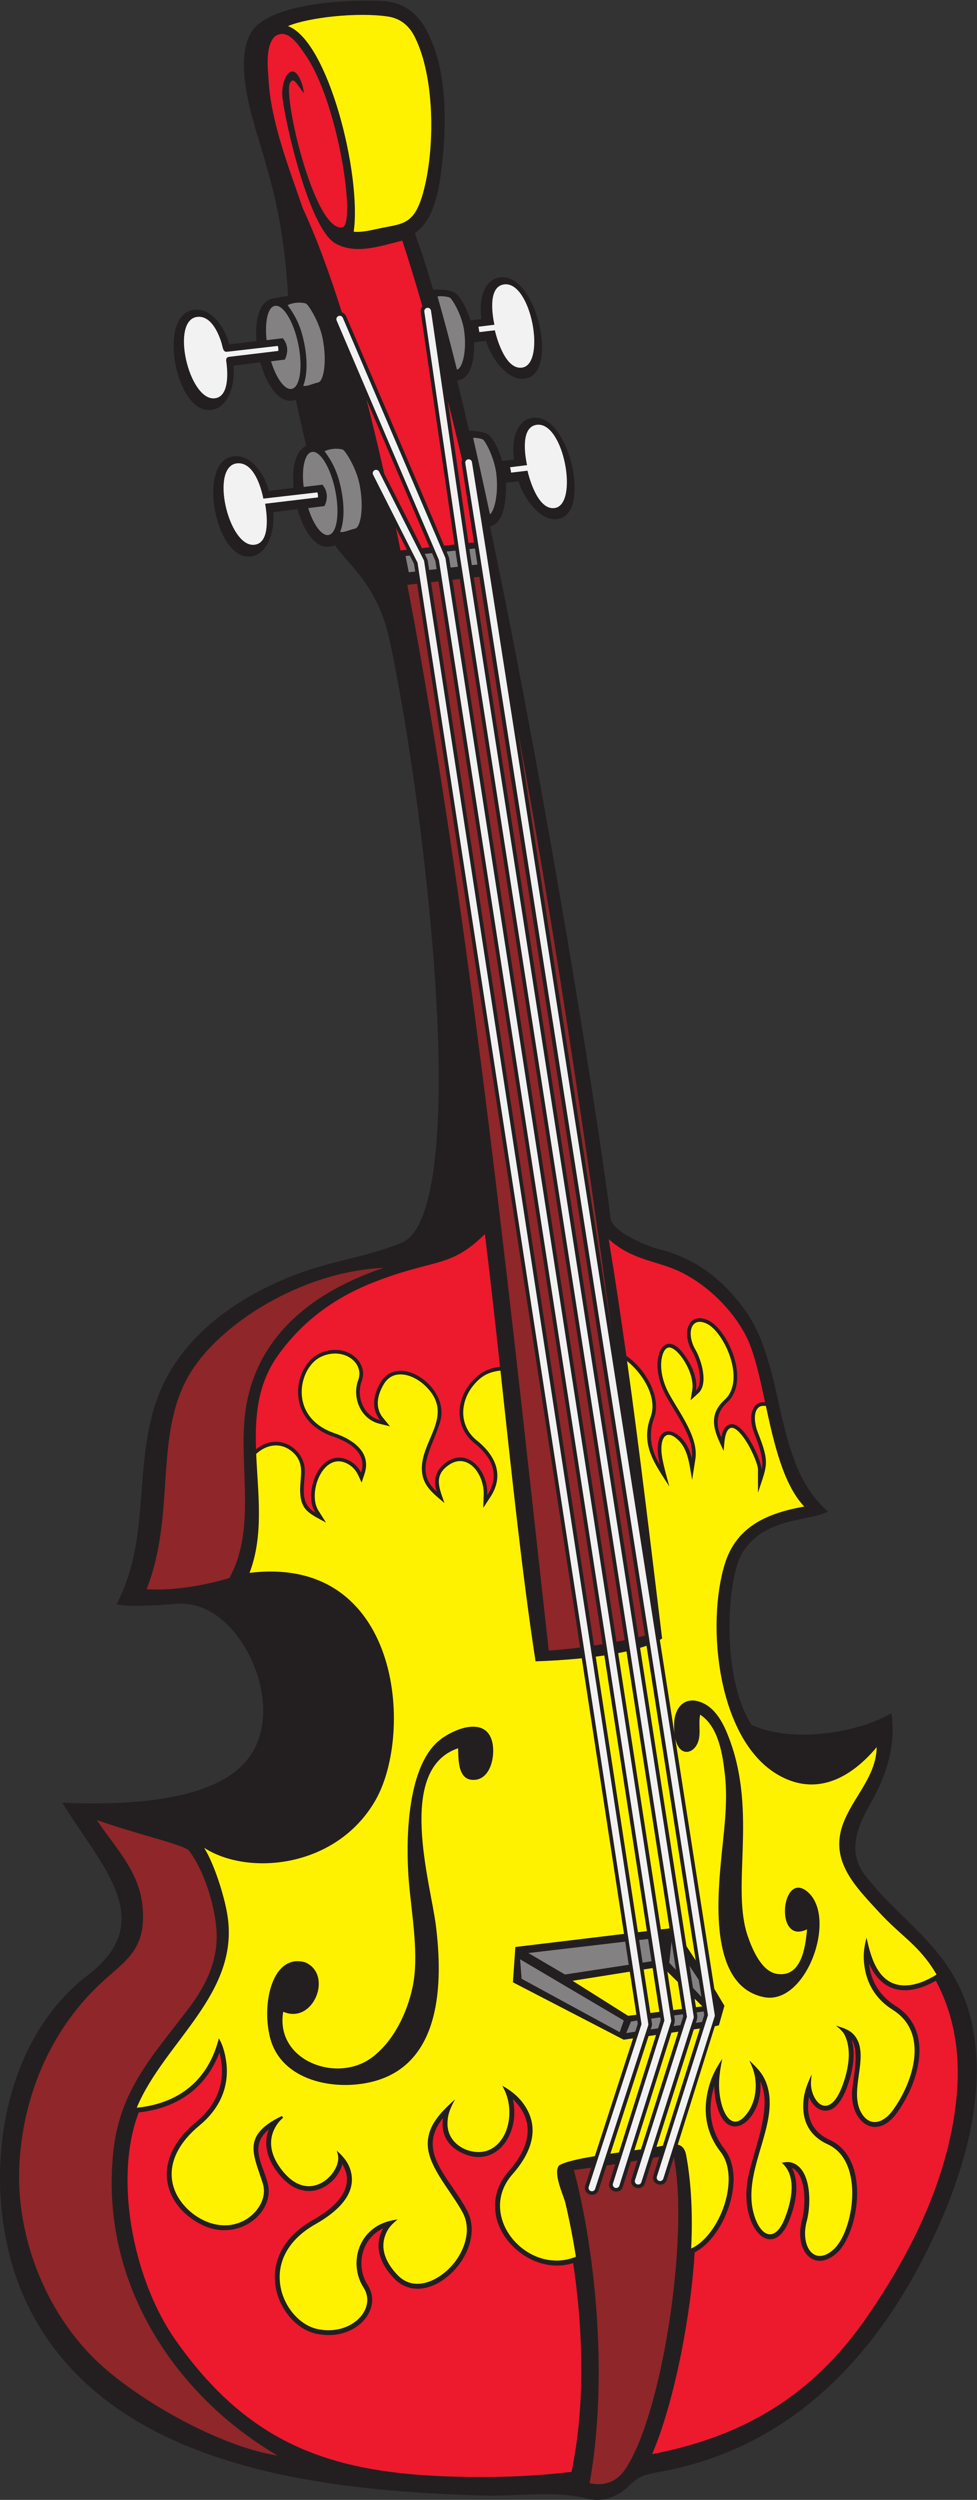 <?xml version="1.0" encoding="UTF-8" standalone="no"?>
<svg
   xmlns:dc="http://purl.org/dc/elements/1.1/"
   xmlns:cc="http://creativecommons.org/ns#"
   xmlns:rdf="http://www.w3.org/1999/02/22-rdf-syntax-ns#"
   xmlns:svg="http://www.w3.org/2000/svg"
   xmlns="http://www.w3.org/2000/svg"
   viewBox="0 0 385.373 985.747"
   height="985.747"
   width="385.373"
   xml:space="preserve"
   id="svg2"
   version="1.1"><rect x="0" y="0" width="385.373" height="985.747" fill="#333333" stroke="none"/><defs
     id="defs6" /><g
     transform="matrix(1.333,0,0,-1.333,0,985.747)"
     id="g10"><g
       transform="scale(0.1)"
       id="g12"><path
         id="path14"
         style="fill:#231f20;fill-opacity:1;fill-rule:evenodd;stroke:none"
         d="m 1227.56,6705.41 c 17.48,-47.52 35.57,-103.77 54.08,-167.17 27.17,0.76 55.72,-1.29 68.25,-11.86 16.91,-14.27 32.99,-49.45 42.38,-79.29 l 32.38,3.78 c -7.73,46.74 2.29,115.53 54.24,123.43 104.27,15.86 170.42,-260.24 87.83,-295.54 -57.65,-24.64 -114.57,58.07 -128.58,107.7 l -35.47,-3.95 c 1.31,-45.01 -6.04,-108.09 -48.89,-112.78 l -0.98,-0.1 c 11.71,-47.9 23.49,-97.72 35.3,-149.12 24.63,-0.26 48.95,-3.4 60.03,-13.63 15.06,-13.92 28.99,-46.02 37.88,-75.45 l 35.19,4.11 c -7.74,46.73 2.28,115.53 54.22,123.43 104.28,15.85 170.43,-260.24 87.83,-295.54 -57.64,-24.64 -114.56,58.07 -128.57,107.7 l -37.68,-4.2 c 1.68,-45.58 -4.27,-120.1 -46.85,-129.3 135.42,-643.4 264.19,-1416.06 320.49,-1790.31 12.82,-85.21 25.34,-170.61 36.18,-256.09 5.23,-41.19 111.02,-85.28 153.77,-94.14 103.89,-28.62 181.02,-91.11 243.3,-176.94 124.57,-171.67 80.99,-453.29 245.92,-596.19 -51.81,-31.16 -188.63,-13.39 -254.58,-125.24 -43.57,-73.88 -63.43,-360.77 28.53,-506.24 131.52,-58.57 325.93,-17.96 413.83,34.65 17.68,-109.86 -29.6,-209.53 -58.27,-260.56 -41.69,-74.2 -75.43,-147.82 -17.47,-221.84 115.92,-148.1 272.01,-221.53 316.49,-447.04 C 2917.12,1201.04 2856,984.109 2775.37,804.949 2626.42,473.953 2378.93,166.121 1966.3,85.535 1923.69,77.219 1895.23,76.113 1863.71,43.938 1829.94,9.434 1783.64,-8.691 1735.82,4.109 1647.27,27.805 1521.13,9.98 1427.91,12.844 958.059,27.234 322.441,91.223 84.137,571.648 -63.438,869.16 -23.922,1334.84 258.727,1551.34 c 210.273,161.07 45.461,317.21 -74.372,510.92 139.438,-5.27 456.02,-10.63 557.094,140.58 55.469,82.98 42.746,192.02 4.199,279.07 -37.179,83.99 -116.933,177.15 -222.695,168.74 -37.14,-2.94 -149.23,-10.81 -177.758,-0.65 94.164,180.23 55.485,371.57 104.887,558.4 53.984,216.63 243.984,349.09 433.887,419.53 105.445,39.12 199.331,48.18 304.351,90.75 122.91,49.8 111.66,486.37 107.85,603.26 -10.62,326.17 -62.61,759.24 -123.55,1080.59 -24.43,128.83 -36.41,205.99 -124.89,311.24 -17.9,21.3 -38.98,43.55 -56.199,67.68 -4.691,-1.12 -9.386,-2.18 -14.109,-3.14 -42.945,-8.76 -78.914,45.57 -97.227,110.48 l -71.965,-9.1 c 6.36,-49.51 -15.691,-139.82 -81.683,-130.26 -94.539,13.69 -141.391,286.37 -33.582,295.84 53.691,4.71 91.144,-57.07 102.441,-102.42 l 73.067,8.86 c -5.231,56.86 4.98,109.35 37.386,124.45 -11.156,48.52 -21.964,96.64 -30.308,135.91 -2.485,-0.55 -4.981,-1.09 -7.477,-1.6 -43.386,-8.85 -79.672,46.72 -97.804,112.54 l -79.247,-10.03 c 6.36,-49.51 -15.691,-139.82 -81.675,-130.26 -94.547,13.7 -141.399,286.37 -33.59,295.84 53.691,4.72 91.144,-57.06 102.441,-102.42 l 80.739,9.8 c -5.282,61.6 7.718,117.59 47.644,125.74 11.211,2.3 28.199,5.62 46.047,7.71 -6.184,99.45 -17.832,198.4 -40.848,295.71 -13.992,59.15 -31.386,117.51 -48.929,175.69 -25.7,85.26 -79.985,268.3 3.593,334.28 78.344,61.84 264.305,71.41 362.145,67.13 86.44,-3.78 127.36,-59.75 154.91,-135.13 38.72,-105.98 37.33,-239.88 24.04,-351.05 -7.91,-66.2 -20,-159.78 -79.98,-200.61 v 0" /><path
         id="path16"
         style="fill:#fff200;fill-opacity:1;fill-rule:evenodd;stroke:none"
         d="m 1046.66,6709.65 c 23.71,166.82 -74.664,564.06 -194.594,608.12 61.805,25.93 205.854,41.55 295.454,28.33 40.57,-5.98 64.91,-30.26 80.39,-61.61 58.07,-117.56 57.73,-313.98 30.29,-435 -26.7,-117.82 -59.69,-115.05 -127.33,-128.46 -25.42,-5.03 -57.94,-14.49 -84.21,-11.38 z m 538.09,-4229.16 c 34.85,1.16 84.27,3.74 136.73,9.12 l 125,-815.26 -321.55,-38.75 -7.2,-104.46 327.98,-169.91 27.57,4.06 -113.07,-348.35 c -48.56,-8.11 -90.22,-17.245 -106,-27.71 -18.2,-21.757 11.85,-85.507 18.3,-108.773 12.22,-51.91 22.82,-105.945 31.53,-161.172 -142.58,-58.023 -296.75,120.219 -187.52,244.004 46.85,53.111 80.28,121.311 44.22,189.631 -17.19,32.61 -42.96,54.69 -74.28,72.19 l 5.22,-10.46 c 30.01,-60.01 16.63,-148.27 -40.52,-177.63 -46.7,-23.98 -128.27,7.33 -127.02,77.3 0.52,29.27 10.16,47.22 22.44,70.64 -42.19,-37.8 -86.54,-81.23 -80.31,-142.9 6.36,-62.958 69.29,-130.212 102.53,-191.58 24.92,-46.007 9.83,-100.929 -18.9,-141.386 -38.15,-53.75 -119.2,-101.145 -173.91,-43.547 -28.72,30.226 -50.8,69.492 -37.69,111.992 7.77,25.156 20.58,37.461 38.59,52.305 l -13.61,-2.481 c -103.36,-18.789 -133.33,-128.039 -87.49,-199.343 40.83,-63.516 -37.4,-145.071 -138.02,-122.207 -100.891,22.925 -185.176,207.812 -3.754,310.144 50.695,28.606 115.754,77.781 106.414,144.297 -4.44,31.57 -21.48,53.126 -43.875,72.726 l 3.136,-11.53 c 13.169,-48.286 -76.707,-149.77 -159.281,-53.442 -27.828,32.472 -47.574,73.222 -33.691,116.222 5.617,17.38 16.676,34.38 30.98,46.17 l -3.429,5.38 c -121.223,-58.16 -83.473,-114.08 -56.766,-199.557 13.574,-43.442 -15.203,-87.16 -52.481,-108.243 -83.312,-47.14 -186.195,19.317 -210.722,95.633 -23.379,72.742 20.965,138.747 75.285,183.377 51.781,42.53 83.375,98.7 81.699,166.58 -0.633,25.59 -7.336,60.55 -19.32,83.72 l -4.184,8.08 -2.476,-8.75 c -34.039,-120.23 -119.778,-184.17 -240.7,-196.58 82.266,196.97 308.594,338.74 267.536,574.66 -9.723,55.85 -38.137,146.06 -68.016,194.23 130.738,-84.55 391.73,-59.8 506.675,140.28 114.96,200.07 74.74,727.64 -372.382,673.06 42.781,111.97 24.707,233.75 19.672,352.09 l 6.285,5.08 c 30.074,24.36 69.066,27.55 99.457,1.98 34.406,-28.96 27.297,-61.58 24.879,-97.52 -5.082,-75.52 22.437,-83.58 76.039,-112.98 l -22.484,35.44 c -33.633,53.02 14.992,178.55 87.504,137.78 23.85,-13.41 29.51,-31.89 40.25,-54.89 l 8.58,25.69 c 21.72,65.07 -35.79,102.33 -88.916,120.55 -138.594,47.55 -106.356,194.31 -40.407,225.62 65.493,31.1 130.023,-16.41 110.743,-68.58 -19.08,-51.58 6.96,-115.27 62.48,-129.07 l 31.5,-7.83 -20.53,25.13 c -25.03,30.67 -16.53,68.13 2.14,99.49 29.16,49.04 89.43,28.41 124.29,-6.15 90.14,-89.35 -22.04,-163.37 -10.87,-256.04 5.07,-42.08 36.7,-63.74 66.09,-89.31 -14.08,41.97 -34.36,81.11 13.94,113.29 55.34,36.89 104.14,-27.42 102.17,-89.18 l -1.22,-38.32 21.04,32.05 c 42.13,64.15 15.29,123.09 -39.88,167.21 -53.63,42.89 -51.11,114.44 -9.1,164.68 23.47,28.05 46.88,38.72 78.77,42 32.09,-295.86 65.29,-611.5 103.91,-859.99 z m 178.07,13.9 c 8.51,1.11 17,2.3 25.46,3.57 l 125.94,-815.45 -26.43,-3.19 -124.97,815.07 z m 66.48,10.53 c 8.29,1.6 16.45,3.27 24.44,5.07 l 127.39,-819.42 -25.59,-3.08 -126.24,817.43 z m 64.83,15.54 c 6.55,1.96 12.87,4.01 18.94,6.17 l 145.57,-930.59 -27.26,41.69 -137.25,882.73 z m 58.37,23.66 c 2.31,1.32 4.57,2.67 6.72,4.03 -33.09,272.3 -65.54,547.44 -103.65,820.69 47.44,-37.71 90.48,-108.89 69.86,-164.54 -31.54,-85.07 13.76,-141.01 55.18,-206.63 -7.38,28.35 -22.09,77.05 -23.34,104.51 -2.14,46.55 18.01,63.57 49.67,33.03 30.23,-29.16 32.86,-74.29 41.11,-117.94 l 9.66,61.75 c 10.25,65.41 -50.55,140.87 -79.87,196.71 -14.15,26.95 -23.43,59.78 -21.16,90.42 0.91,12.4 5.72,37.78 19.89,42.3 24.97,7.98 80.53,-72.95 71.89,-125.01 l -5.1,-30.71 23.02,20.95 c 30.73,27.98 8.96,98.55 -8.68,129.03 -27.1,46.8 -14.04,100.32 34.84,76.07 49.6,-24.61 116.2,-166.14 51.13,-225.13 -54.49,-49.38 -25.13,-101.68 -2.35,-150.62 2.31,21.38 2.12,58.51 18.91,67.08 19.12,9.77 48.95,-39.83 55.75,-52.07 8.02,-14.45 26.8,-53.65 26.85,-70.08 l 0.19,-68.55 c 26,81.22 36.29,85.86 -0.76,178.78 -7.5,18.79 -16.35,60.42 4.22,74.58 5.6,3.87 12.54,3.94 19.8,3.19 24.29,-112.33 51.73,-232.1 113.49,-297.49 -107.75,-19.26 -200,-57.67 -234.78,-168.99 -55.71,-178.39 -22.6,-518.96 155.92,-623.89 113.62,-66.8 216.54,-10.61 293.25,80.97 -1.52,-88.58 -72.82,-150.45 -100.71,-229.87 -38.07,-108.47 39.58,-183.76 106.24,-256.6 68.28,-74.61 121.64,-99.82 171.69,-186.17 -27.27,-16.62 -58.53,-31.03 -90.94,-31.98 -79.89,-2.32 -103.17,79.39 -116.23,141.44 -8.03,-31.34 -11.01,-53.5 -5.87,-87.55 8.18,-54.28 37.3,-97.28 83.79,-126.51 107.47,-67.51 60.55,-212.07 0.82,-295.3 -32.7,-45.57 -75.17,-50.08 -97.52,-2.54 -29.83,63.46 23.62,155.37 -10.72,213.56 -14.48,24.53 -36.86,30.21 -61.16,38.07 17.42,-14.74 25.84,-20.82 33.29,-47.9 11.15,-40.51 1.02,-87.87 -12.75,-126.39 -34.3,-95.98 -80.07,-65.91 -92.04,-16.85 -4.14,16.98 -1.82,29.64 -0.28,46.47 -14.51,-31.27 -24.26,-54.81 -24.97,-92.17 -1.01,-53.14 24.07,-92.45 72.7,-114.57 111.37,-50.63 75.64,-259.427 16.39,-311.497 -57.79,-50.769 -98.26,11.25 -78.67,84.25 13.62,50.813 13.15,147.219 -37.24,170.586 -13.54,6.281 -23.69,4.563 -37,2.402 46.53,-39.367 28.69,-115.402 9.54,-164.05 -28.54,-72.539 -69.82,-55.305 -89.56,4.675 -41.79,127.012 68.38,260.284 39.92,377.784 -9.48,39.17 -28.71,58.54 -55.48,84.06 l 7.15,-16.37 c 19.47,-44.58 15.66,-106.29 -18.63,-146.24 -36.68,-42.72 -61.94,-2.66 -71.65,37.05 -11.4,46.56 -6.12,85.63 3,130.42 -21.98,-33.16 -34.66,-57.89 -43.56,-98.99 -13.76,-63.53 -2.01,-124.14 38.22,-175.98 61.01,-78.64 -2.62,-248.054 -86.7,-286.234 4.67,95.016 1.19,189.664 -14.74,275.904 -3.64,19.74 -12.66,28.56 -24.84,31.58 l 109.44,349.89 12.13,2.86 16.44,57.88 -29.86,50.03 -115.83,741.34 c 10.89,-51.33 46.65,-48.19 62.95,-20.99 16.48,27.51 4.33,61.03 10.99,90.71 54.88,-35.77 66.65,-119.34 73.27,-178.91 9.45,-85.32 -4.24,-171.57 -11.97,-256.48 -10.6,-116.33 -32.27,-368.67 127.76,-400.21 124.51,-24.53 217.76,234.36 129.15,311.18 -78.08,67.69 -100.32,-159 -2.11,-110.53 -4.77,-53.98 -16.74,-142.08 -87.96,-131.94 -46.34,6.6 -73.37,72.05 -86.5,109.21 -51.58,145.96 27.88,363.02 -54.87,584.77 -16.41,43.97 -40.3,95.02 -88.26,111.15 -47.46,15.95 -73.45,-20.58 -75.35,-60.57 -0.61,-12.7 -0.3,-23.8 0.73,-33.47 l -43.3,277.15 z m 8.86,-1496.41 -1.15,-0.24 c -5.19,-1.11 -11.17,-2.24 -17.8,-3.39 l 110.64,347.72 18.08,2.65 -109.77,-346.74 z m -64.78,-10.74 c -6.3,-0.92 -12.8,-1.83 -19.45,-2.77 l 109.73,347.84 20.48,3.02 -110.76,-348.09 z m -65.1,-9.19 c -8.38,-1.19 -16.82,-2.41 -25.24,-3.65 l 112.94,347.93 21.95,3.23 -109.65,-347.51 z m 246.89,432.1 -18.97,-2.41 -3.9,25.1 22.87,-22.69 z m -60.18,-7.62 -25.81,-3.28 -17.56,113.65 30.99,-30.74 12.38,-79.63 z m -67.1,-8.5 -26.66,-3.37 -19.73,128.67 26.39,4.19 20,-129.49 z m -67.94,-8.6 -24.64,-3.12 -164.26,103.56 169.38,26.93 19.52,-127.37 z m -486.36,694.81 c 56.7,-4.19 71.03,76.67 58.32,117.39 -22.98,73.68 -122.22,29.18 -160.03,-4.7 -92.78,-83.14 -94.73,-299.77 -85.2,-414.39 7.88,-94.81 30.92,-216.48 10.92,-311.45 -16.15,-76.61 -56.64,-161.12 -120.99,-208.68 -103.826,-76.74 -286.318,-8.34 -261.712,135.91 89.597,-39.19 148.832,110.72 64.547,146.28 -95.309,26.9 -129.582,-119.17 -103.735,-222.18 32.535,-129.63 193.789,-160.58 307.95,-129.81 200.35,54.02 204,292.67 182.9,461.16 -15.82,126.42 -118.14,462.1 65.8,523.93 1.07,-28.08 -2,-90.27 41.23,-93.46 v 0" /><path
         id="path18"
         style="fill:#ed192d;fill-opacity:1;fill-rule:evenodd;stroke:none"
         d="m 1479.64,3351.48 c -33.08,-1.73 -63.69,-19.59 -85.85,-46.08 -46.13,-55.16 -47.59,-133.47 10.64,-180.04 50.86,-40.67 76.75,-93.21 37.59,-152.84 2.34,73.46 -57.52,139.45 -118.95,98.52 -30.99,-20.67 -43.12,-51.4 -30.82,-88.07 -68.77,59.84 -12.78,127.26 10.64,208.01 11.89,40.98 -7.01,82.66 -35.39,110.8 -26.62,26.38 -69.14,47.52 -105.86,34.27 -15.09,-5.45 -26.88,-16.09 -35.32,-30.27 -21.37,-35.92 -29.23,-77.53 -1.22,-111.84 -49.36,12.27 -71.76,69.38 -54.96,114.84 22.61,61.14 -50.88,117.52 -125.495,82.1 -74.579,-35.41 -106.329,-194.88 41.531,-245.61 45.304,-15.54 102.044,-47.41 82.174,-106.91 -19.93,42.71 -90.62,74.71 -131.139,-1.87 -17.293,-32.67 -24.981,-82.94 -4.063,-115.92 -56.793,31.16 -23.668,98.46 -32.996,140.96 -12.507,56.92 -82.855,94.68 -142.574,46.3 -3.254,97.6 4.324,192.47 64.524,277.12 71.945,101.18 166.82,170.7 281.538,216.07 183.15,72.44 226.69,40.47 331.15,143.27 15.01,-120.36 29.82,-254.29 44.85,-392.81 z m 784.27,-104.55 c -38.41,4.26 -51.89,-42.09 -31.69,-92.73 11.02,-27.65 30.23,-78.66 21.41,-106.21 -0.08,28.46 -56.62,153.03 -98.32,131.74 -12.53,-6.4 -18.85,-21.26 -20.55,-37 -17.75,38.09 -15.7,74.06 16.16,102.92 71.92,65.18 1.68,215.37 -53.58,242.8 -56.73,28.15 -83.55,-31.47 -48.99,-91.16 16.99,-29.35 35.28,-93.31 10.76,-115.62 6.44,38.75 -14.19,78.47 -35.93,108.04 -60.49,82.18 -107.4,-19.02 -54.9,-119 30.26,-57.62 88.25,-129.41 78.77,-190.02 -15.12,79.97 -105.21,122.04 -100.57,20.99 0.6,-13.02 2.8,-26.43 6.22,-39.56 -26.77,42.41 -34.9,90.57 -17.15,138.43 23.11,62.35 -27.41,147.16 -82.1,183.45 -16.22,115.61 -33.47,230.88 -52.23,345.42 72.39,-65.53 146.12,-62.85 218.17,-99.74 76.81,-39.35 147.56,-108.57 187.36,-185.11 24.87,-47.83 40.51,-120.5 57.16,-197.64 v 0" /><path
         id="path20"
         style="fill:#ed192d;fill-opacity:1;fill-rule:evenodd;stroke:none"
         d="m 649.395,1323.18 c -40.211,-105.22 -124.727,-164.46 -238.766,-177.01 -3.078,-7.91 -5.918,-15.92 -8.473,-24.02 C 339.633,923.926 401.16,640.625 519.363,472.844 736.594,164.465 978.98,78.352 1346.94,68.738 c 116.07,-3.035 229.07,0.324 344.28,14.336 41.07,197.121 34.64,418.266 4.75,617.61 -54.2,-17.813 -112.19,-3.055 -156.99,30.879 -79.17,59.98 -102.13,163.203 -33.27,241.25 60.16,68.167 82.29,145.007 11.67,212.877 22.89,-96.56 -43.06,-200.768 -139.8,-163.92 -48.81,18.59 -73.97,55.84 -66.58,107.83 -80.04,-98.58 16.16,-172.01 70.46,-272.268 27.56,-50.867 12.3,-111.355 -19.82,-156.578 -30.12,-42.434 -83.86,-82.402 -138.68,-75.219 -22.53,2.961 -41.83,13.703 -57.41,30.09 -39.44,41.516 -61.53,94.355 -31.59,147.664 -65.66,-30.176 -81.69,-112.059 -46.06,-167.476 47.91,-74.536 -39.65,-169.868 -153.322,-144.036 -113.609,25.821 -200.574,227.891 -7.64,336.719 59.113,33.352 129.832,91.524 86.182,164.668 -16.421,-62.141 -106.581,-124.426 -183.643,-34.519 -32.879,38.359 -54.082,88.005 -33.684,137.545 -70.984,-57.24 1.117,-125.819 -0.563,-184.706 -2.261,-79.187 -102.082,-145.683 -198.789,-97.324 -43.503,21.746 -80.722,57.981 -95.851,105.039 -25.293,78.723 20.726,150.351 79.859,198.911 64.43,52.94 90.797,124.11 68.946,205.07 z m 2119.735,212.61 c -80.61,-46.02 -157.61,-40.15 -197.63,50.9 5.36,-53.59 32.68,-96.5 78.3,-125.17 115.66,-72.67 69.86,-225.32 4.85,-315.91 -64.13,-89.36 -143.2,-23.95 -132.65,70.69 4.48,40.12 20.79,112.58 -1.86,144.79 12.93,-44.07 2.57,-94.98 -12.48,-137.13 -10.21,-28.53 -33.15,-78.65 -71.51,-72.07 -19.61,3.36 -33.98,20.12 -42.36,39.84 -9.65,-56.3 6.98,-102.05 61.68,-126.93 123.49,-56.14 85.05,-278.198 19.92,-335.405 -66.84,-58.731 -126.46,7.921 -102.09,98.789 11.98,44.668 12.45,134.668 -29.67,153.925 23.68,-47.644 10.72,-107.168 -7.71,-153.996 -51.22,-130.172 -154.32,-17.547 -120.86,132.524 19.28,86.493 71.1,202.213 34.83,276.963 10.03,-109.47 -97.14,-199.34 -129.61,-66.68 -4.19,17.1 -6.32,35.32 -6.69,53.66 -20.35,-65.41 -12.96,-130.95 29.71,-185.95 68.63,-88.435 -3.18,-265.212 -87.84,-306.306 -9.33,-168.879 -56,-433.652 -125.74,-596.894 270.88,51.972 475.64,173.828 635.01,404.707 135.48,196.218 246.18,420.984 266.73,661.643 9.9,115.88 -6.81,230.87 -62.33,334.01 v 0" /><path
         id="path22"
         style="fill:#8f2629;fill-opacity:1;fill-rule:evenodd;stroke:none"
         d="m 286.324,2011.11 c 118.446,-41.87 238.309,-67.82 271.074,-88.34 45.825,-57.95 76.786,-159.48 82.86,-233.34 7.297,-88.66 -28.699,-165.18 -81.043,-234.24 C 449.195,1310.04 353.285,1211.5 334.758,1025.39 295.691,633.152 525.387,304.688 820.883,131.418 648.762,157.129 387.594,304.316 267.078,429.875 124.898,577.988 45.203,794.348 57.738,999.578 69.727,1195.77 147.98,1383.7 290.215,1520.68 c 75.348,72.56 147.172,101.54 130.719,242.24 -11.559,98.81 -81.793,169.48 -134.61,248.19 z m 392.016,715.71 c -70.449,-20.44 -157.914,-37.92 -244.641,-32.98 87.449,221.16 21.106,452.82 124.985,632.35 88.433,152.86 335.691,307.89 576.266,318.32 -264.946,-89.62 -390.602,-248.91 -410.657,-439.59 -16.066,-152.76 33.344,-337.91 -45.953,-478.1 v 0" /><path
         id="path24"
         style="fill:#848182;fill-opacity:1;fill-rule:evenodd;stroke:none"
         d="m 1927.99,1593.34 -26.39,-4.03 -10.26,66.91 26.45,3.1 10.2,-65.98 z m -727.9,4156.82 12.69,1.38 12.3,-24.36 3.51,-22.87 -19,-2.13 c -3.15,16.05 -6.31,32.11 -9.5,47.98 z m 229.84,343.96 c 8.64,-7.98 33.36,-55.37 38.66,-100.41 6.76,-57.62 -4.44,-108.01 -18.78,-120.44 -16.56,77.92 -33.19,153.74 -49.79,226.56 15.33,0.1 27.67,-3.63 29.91,-5.71 z m -616.782,396.04 c 24.567,5.01 55.704,-45.9 69.547,-113.68 13.836,-67.79 5.141,-126.84 -19.414,-131.85 -20.484,-4.18 -45.539,30.53 -61.324,81.48 l 40.949,5.18 c 10.719,21.92 9.535,44.35 -6.051,63.22 l -47.914,-5.81 c -6.007,54.23 3.407,97.21 24.207,101.46 z m 93.336,6.05 c 9.352,-7.5 38.426,-54.63 47.934,-101.23 13.84,-67.78 3.668,-128.08 -13.07,-131.5 -16.735,-3.41 -33.25,-12.53 -44.121,-9.75 11.668,28.72 13.398,75.07 3.046,125.82 -9.57,46.91 -22.789,76.16 -49.113,112.84 24.235,11.47 51.617,6.79 55.324,3.82 z M 922.5,6057.99 c 24.563,5.02 55.703,-45.89 69.543,-113.68 13.837,-67.79 5.145,-126.83 -19.414,-131.85 -20.211,-4.12 -44.871,29.61 -60.688,79.44 l 48.172,6.1 c 10.719,21.92 9.535,44.36 -6.05,63.22 l -55.547,-6.74 c -6.469,55.2 2.925,99.21 23.984,103.51 z m 93.33,6.05 c 9.35,-7.49 38.43,-54.63 47.94,-101.23 13.83,-67.78 3.66,-128.08 -13.07,-131.49 -16.74,-3.42 -33.26,-12.53 -44.13,-9.75 11.67,28.71 13.4,75.07 3.05,125.82 -9.58,46.9 -22.788,76.16 -49.108,112.84 24.23,11.47 51.618,6.78 55.318,3.81 z m 316.18,449.81 c 8.83,-7.44 34.69,-52.09 41.07,-94.81 9.13,-61.11 -4.41,-113.99 -20.95,-117.49 -19.47,78.39 -38.72,151.13 -57.55,216.79 18.56,1.89 34.78,-2.25 37.43,-4.49 z m -75.06,-757.49 21.5,2.35 9.8,-22.93 3.76,-24.36 -22.07,-2.47 -4.25,27.7 c -0.23,1.51 -3.45,8.67 -8.74,19.71 z m 64.51,7.04 26.18,2.85 2.77,-18.95 c 0.13,-1 0.08,-0.72 0.21,-1.27 l 4.29,-27.56 -21.55,-2.42 -4.41,28.57 c -0.12,0.78 -2.78,7.43 -7.49,18.78 z m 67.53,7.37 16.37,1.78 7.45,-47.6 -16.6,-1.85 -4.58,29.46 -0.04,0.33 -2.6,17.88 z m 471.5,-4187.74 -188.76,-28.86 -108.22,63.52 286.5,33.67 10.48,-68.33 z m 216.74,-169.28 -18.03,-2.62 2.71,8.53 c 1.09,4.32 1.85,8.65 1.35,12.98 l -1.48,9.51 20.49,2.8 1.6,-10.22 -6.64,-20.98 z m -63.71,-9.24 -20.5,-2.97 2.84,9 c 0.88,3.68 0.81,7.37 0.74,11.05 l -1.76,11.4 25.8,3.53 1,-6.48 -8.12,-25.53 z m -66.2,-9.59 -21.75,-3.15 1.25,3.84 c 1.53,4.71 3.07,9.05 2.31,14.15 l -2.14,13.95 26.64,3.65 1.28,-8.38 -7.59,-24.06 z m -67.6,-9.8 -26.81,-4.32 14.18,34.2 18.68,3.07 1.5,-9.71 -7.55,-23.24 z m -33.89,32.99 -12.05,-34.52 -290.32,158.02 -4.46,57.54 306.83,-181.04 z m 134.58,170.8 6.76,62.86 13.04,-83.83 -19.8,20.97 z m 60.04,-9.53 27.26,-41.29 7.81,-49.95 -25.01,26.5 -10.06,64.74 v 0" /><path
         id="path26"
         style="fill:#8f2629;fill-opacity:1;fill-rule:evenodd;stroke:none"
         d="m 1716.58,2521.55 c -31.42,-3.95 -62.63,-7.04 -92.69,-9.13 -98.91,881.36 -229.26,2168.29 -418.64,3152.47 l 28.89,3.24 482.44,-3146.58 z M 1531.06,5241.57 C 1642.9,4635.14 1736.25,3995.64 1809.3,3460.71 l -278.24,1780.86 z m 377.33,-2684.96 c -6.31,-1.57 -12.7,-3.1 -19.16,-4.61 l -487.39,3134.92 16.62,1.87 489.93,-3132.18 z m -59.8,-13.45 c -8.09,-1.64 -16.25,-3.24 -24.46,-4.79 l -485.18,3141.51 21.58,2.41 488.06,-3139.13 z m -65.44,-11.98 c -8.42,-1.38 -16.89,-2.7 -25.36,-3.96 l -482.3,3145.54 22.11,2.48 485.55,-3144.06 v 0" /><path
         id="path28"
         style="fill:#ed192d;fill-opacity:1;fill-rule:evenodd;stroke:none"
         d="m 1204.06,5768.79 -18.81,-2.06 c -4.45,22.16 -8.94,44.14 -13.46,65.94 l 32.27,-63.88 v 0" /><path
         id="path30"
         style="fill:#ed192d;fill-opacity:1;fill-rule:evenodd;stroke:none"
         d="m 1271.02,5776.09 -22.48,-2.45 c -30.03,61.05 -90.86,179.58 -111.49,220.01 -1.95,8.67 -3.91,17.29 -5.87,25.88 -15.18,66.56 -30.71,130.96 -46.59,192.92 l 186.43,-436.36 v 0" /><path
         id="path32"
         style="fill:#ed192d;fill-opacity:1;fill-rule:evenodd;stroke:none"
         d="m 1325.2,6208.67 c 14.25,-56.76 28.31,-114.82 42.16,-173.99 -1.37,-3.27 -1.9,-7.14 -1.19,-11.56 l 36.39,-232.68 -16.18,-1.76 -61.18,419.99 v 0" /><path
         id="path34"
         style="fill:#ed192d;fill-opacity:1;fill-rule:evenodd;stroke:none"
         d="m 1013.68,6722.34 c -84.649,-16.82 -182.332,411.95 -153.367,430.12 9.078,14.4 18.98,-7.7 38.757,-33.48 -0.461,9.88 -3.117,21.99 -7.273,32.88 -27.277,71.42 -61.949,6.73 -56.055,-44.41 9.746,-84.54 80.598,-388.97 156.278,-432.29 60.72,-34.75 135.58,-7.23 198.4,8.02 20.21,-61.88 40.07,-126.87 59.6,-194.56 -3.91,-3.99 -6.17,-9.77 -5.11,-17.08 l 100.13,-687.38 -30.83,-3.36 c -57.55,137.31 -265.35,620.93 -289.76,678.2 -2.82,6.62 -7.57,10.34 -12.83,11.79 -36.757,117.19 -75.257,220.89 -115.624,308.13 -40.355,118.11 -93.023,250.53 -100.973,375.83 -2.324,36.61 -11.035,103 18,132.12 37.641,27.6 70.469,-25.15 89.629,-52.92 97.598,-137.97 151.258,-497.99 111.028,-511.61 v 0" /><path
         id="path36"
         style="fill:#8f2629;fill-opacity:1;fill-rule:evenodd;stroke:none"
         d="m 1994.02,1013.83 c 45.5,-230.549 -33.45,-760.392 -144.18,-923.588 -22.21,-32.723 -56.63,-51.414 -105.02,-40.633 61.02,344.903 6.22,730.411 -46.71,926.297 17.09,2.16 34.08,4.414 50.97,6.782 l -17.31,-53.34 c -8.45,-26.028 31.08,-38.86 39.53,-12.856 l 23.65,72.844 c 8.57,1.289 17.12,2.605 25.65,3.937 l -17.15,-54.367 c -8.24,-26.113 31.43,-38.625 39.66,-12.508 l 23.43,74.262 c 6.52,1.08 13.03,2.17 19.53,3.27 l -17.42,-54.758 c -8.26,-26.035 31.31,-38.613 39.57,-12.551 l 23.95,75.259 18.9,3.33 -17.66,-55.808 c -8.24,-26.101 31.41,-38.64 39.66,-12.515 l 20.95,66.943 v 0" /><path
         id="path38"
         style="fill:#f2f2f2;fill-opacity:1;fill-rule:nonzero;stroke:none"
         d="m 2052.3,1425.08 c -1.19,-3.34 -4.12,-5.94 -7.87,-6.53 l 7.87,6.53 z m -66.66,-11.06 c -1.2,-3.34 -4.14,-5.95 -7.91,-6.54 l 7.91,6.54 z m -608.8,4610.79 c -0.87,5.44 2.84,10.55 8.28,11.4 5.44,0.87 10.54,-2.84 11.4,-8.28 l 42.78,-268.93 0.05,-0.36 L 2115,1434.57 c 0.23,-1.57 0.1,-3.11 -0.35,-4.52 l 0.04,-0.01 -151.92,-479.911 c -1.66,-5.266 -7.27,-8.188 -12.54,-6.524 -5.27,1.661 -8.19,7.274 -6.53,12.54 l 151.23,477.755 -675.27,4321.65 -0.05,0.32 -42.77,268.94 z m -272.79,-34.12 c -2.48,4.92 -0.5,10.92 4.41,13.4 4.92,2.48 10.92,0.5 13.4,-4.42 l 132.2,-261.63 c 0.49,-0.98 0.8,-1.99 0.96,-3.02 l 0.02,0.01 663.41,-4326.88 c 0.26,-1.76 0.05,-3.48 -0.55,-5.04 L 1761.02,919.832 c -1.7,-5.242 -7.33,-8.102 -12.57,-6.402 -5.25,1.707 -8.11,7.343 -6.41,12.578 l 156.29,481.462 -662.83,4323.05 -131.45,260.17 z m -107.898,456.25 c -2.156,5.07 0.203,10.93 5.278,13.09 5.07,2.16 10.93,-0.21 13.08,-5.27 l 303.09,-709.4 c 0.33,-0.79 0.55,-1.59 0.68,-2.39 h 0.02 l 667.79,-4324.08 c 0.27,-1.69 0.08,-3.35 -0.45,-4.87 L 1832.81,929.641 c -1.66,-5.266 -7.27,-8.188 -12.54,-6.528 -5.26,1.66 -8.18,7.278 -6.52,12.539 l 152.22,482.488 -667.26,4320.63 -302.558,708.17 z m 259.448,26.13 c -0.78,5.45 3.02,10.52 8.47,11.29 5.46,0.77 10.52,-3.02 11.29,-8.48 l 105.5,-724.24 0.07,-0.53 671.82,-4321.19 c 0.27,-1.69 0.08,-3.34 -0.45,-4.84 L 1897.93,939.883 c -1.66,-5.235 -7.25,-8.145 -12.5,-6.485 -5.24,1.661 -8.14,7.266 -6.48,12.5 l 153.76,483.282 -671.47,4318.85 c -0.06,0.26 -0.11,0.52 -0.15,0.8 l -105.49,724.24 v 0" /><path
         id="path40"
         style="fill:#f2f2f2;fill-opacity:1;fill-rule:evenodd;stroke:none"
         d="m 821.996,6371.7 -150.062,-17.28 c -12.793,-1.47 -11.868,12.16 -17.657,29.91 -9.867,30.22 -31.601,76.67 -69.488,73.34 -81.738,-7.19 -26.648,-247.76 49.957,-241.02 42.844,3.76 39.555,74 35.375,104.94 -0.859,6.34 -3.812,16.41 8.551,17.9 l 144.824,17.36 c 0.559,4.65 -0.004,10.47 -1.5,14.85 z M 939.203,5938.4 779.25,5919.98 c -7.176,36.17 -29.332,108.61 -77.254,104.4 -81.73,-7.19 -26.652,-247.75 49.957,-241.02 48.25,4.23 38.379,89.02 32.563,121.47 l 156.187,18.73 c 0.559,4.65 -0.004,10.48 -1.5,14.84 z m 476.517,490.09 2.75,-16 45.87,5.42 c 8.18,-35.16 34.6,-117.4 80.78,-110.39 71.74,10.89 26.48,258.32 -54.16,246.04 -46.62,-7.1 -34.82,-87.1 -27.94,-119.24 l -47.3,-5.83 z m 93.66,-415.69 c 1.22,-5.28 2.28,-10.62 3.1,-15.94 l 48.4,5.72 c 8.17,-35.17 34.59,-117.4 80.78,-110.39 71.75,10.89 26.48,258.31 -54.16,246.04 -46.61,-7.1 -34.8,-87.16 -27.95,-119.24 l -50.17,-6.19 v 0" /></g></g></svg>